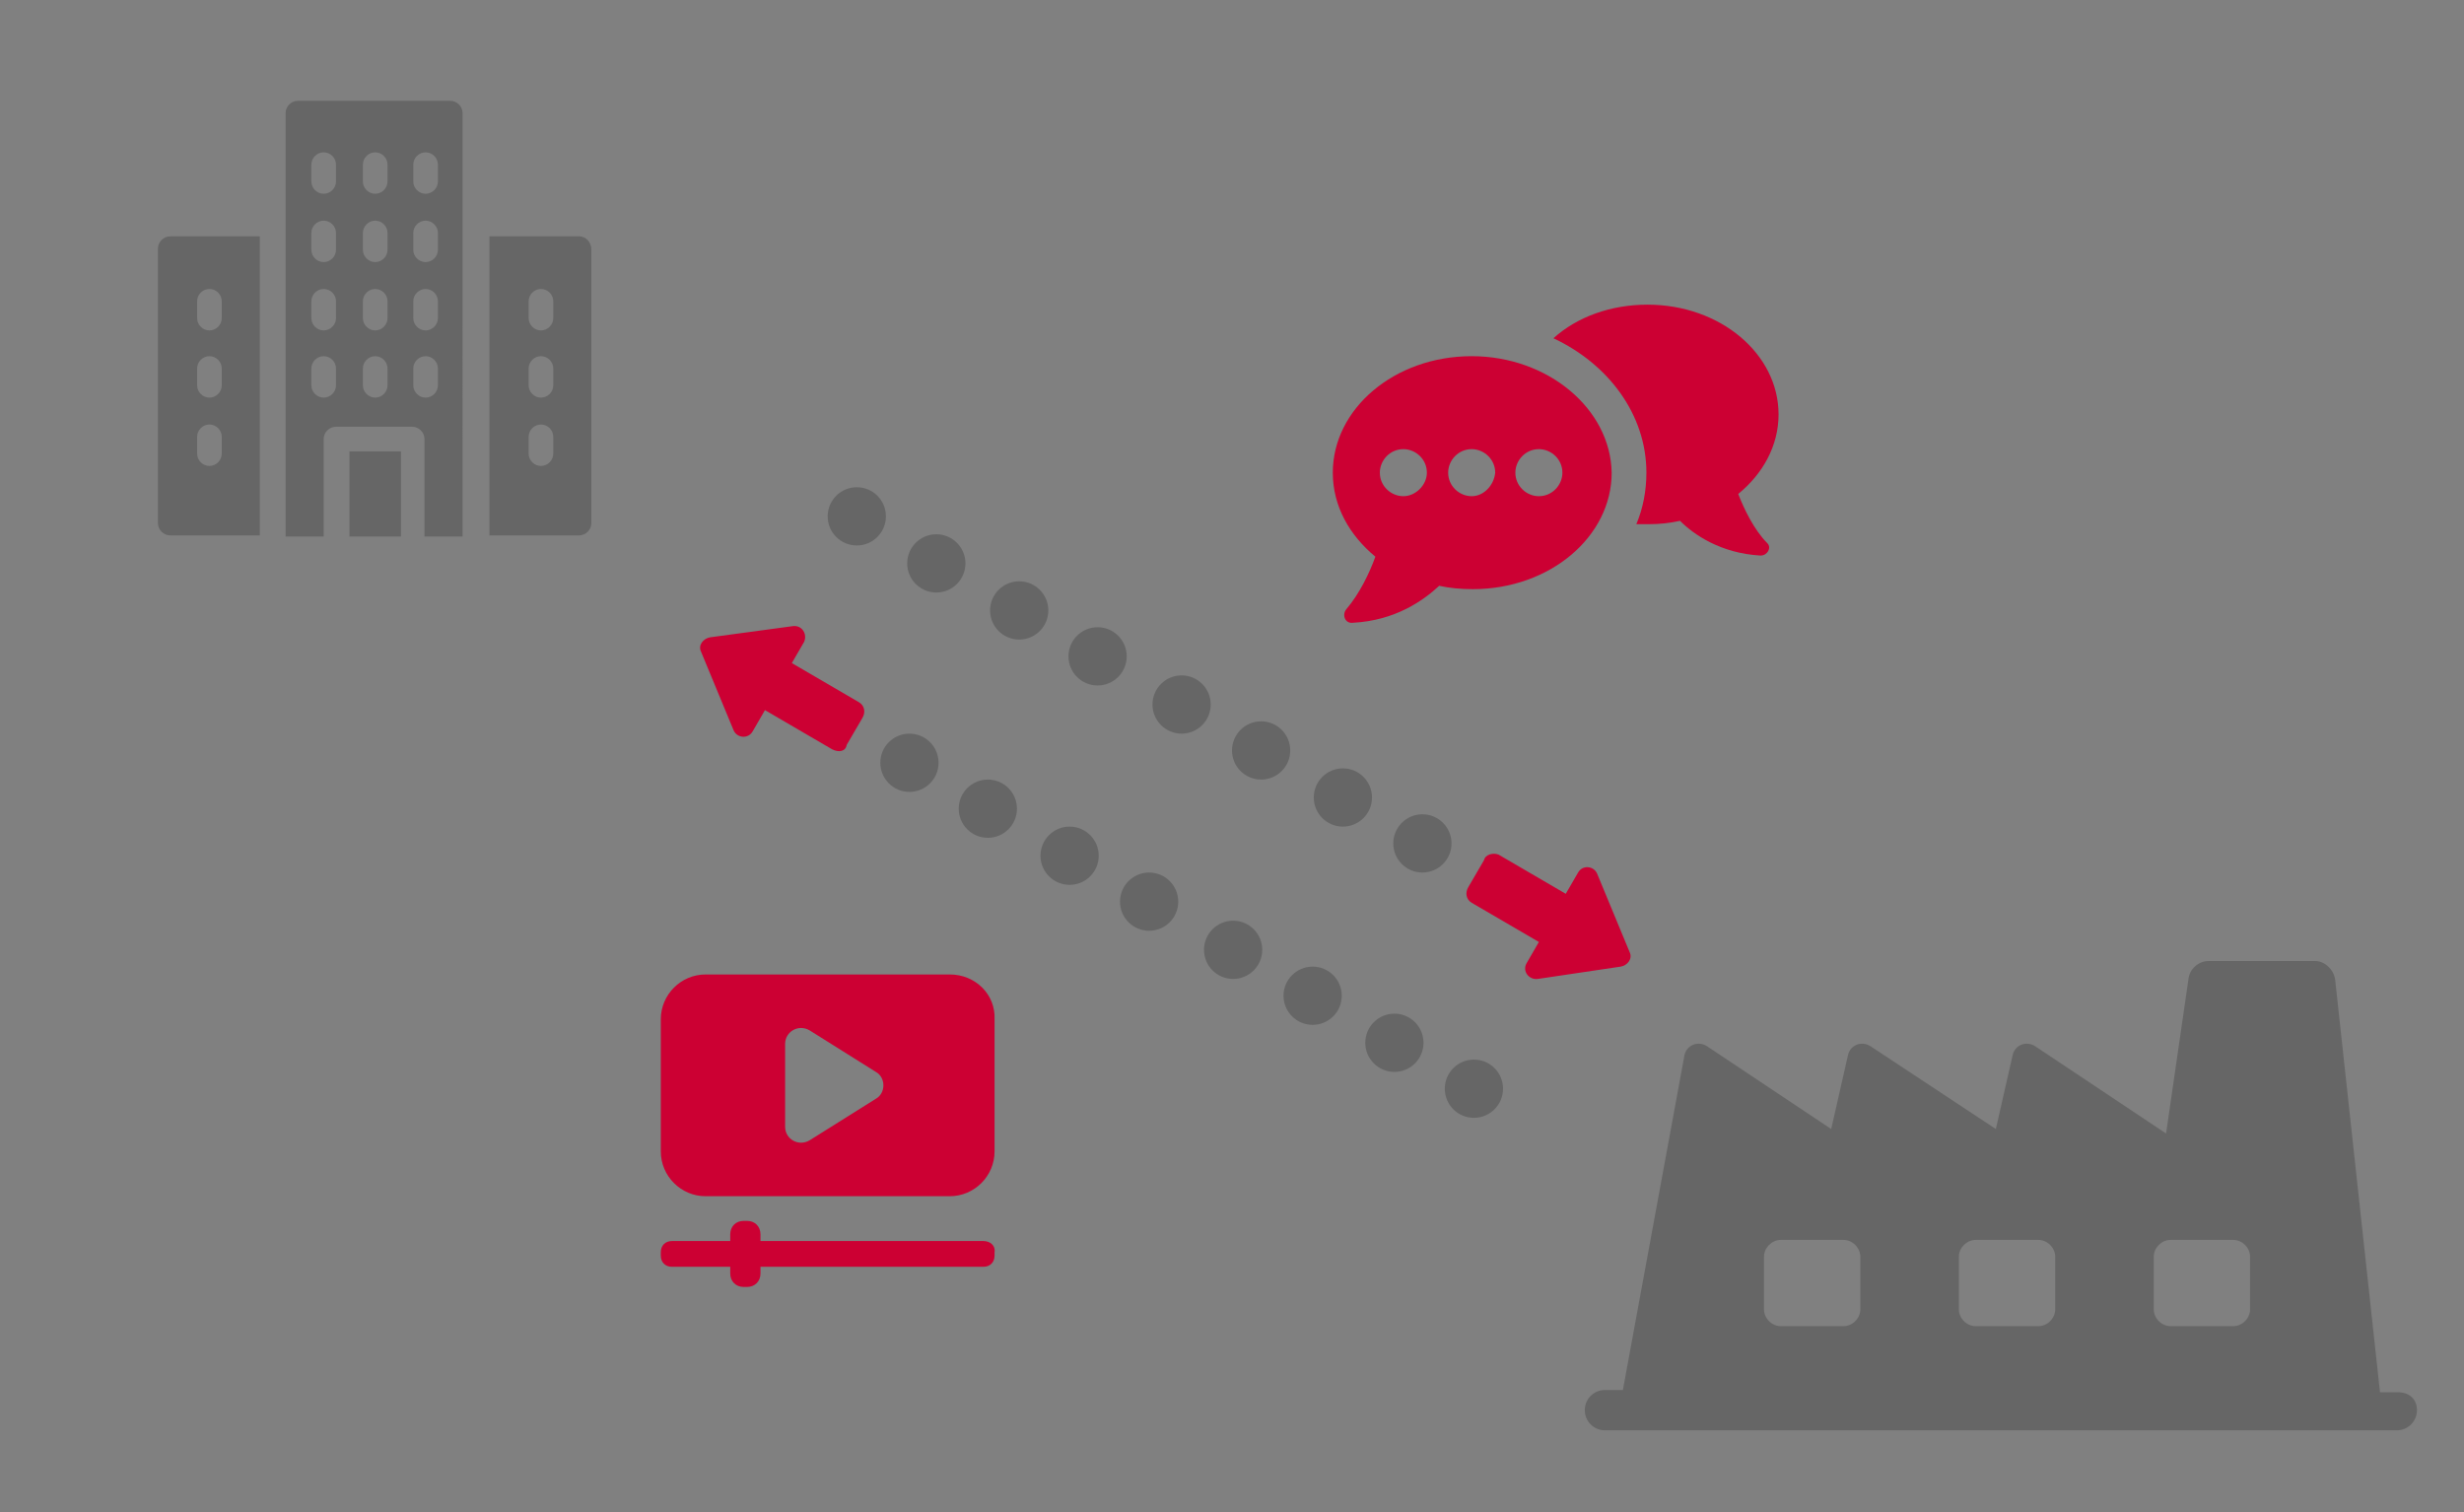 <?xml version="1.0" encoding="utf-8"?>
<!-- Generator: Adobe Illustrator 27.3.1, SVG Export Plug-In . SVG Version: 6.00 Build 0)  -->
<svg version="1.1" id="Layer_1" xmlns="http://www.w3.org/2000/svg" xmlns:xlink="http://www.w3.org/1999/xlink" x="0px" y="0px"
	 width="220px" height="135px" viewBox="0 0 220 135" style="enable-background:new 0 0 220 135;" xml:space="preserve">
<rect x="0" y="0" width="220" height="135" fill="#808080" stroke="none"/>
<style type="text/css">
	.st0{fill:#CC0033;}
	.st1{fill:#666666;}
	.st2{clip-path:url(#SVGID_00000171682932740527474290000013449876862741436340_);}
	.st3{fill:#F0F0F0;}
	.st4{clip-path:url(#SVGID_00000034079973275041539440000017131643354734965147_);}
	.st5{fill:#14A0DE;}
	.st6{fill:#203A72;}
</style>
<g>
	<g>
		<path class="st0" d="M132.5,76.8l-1.4,2.4c-0.3,0.5-0.2,1.1,0.3,1.4l6,3.5l-1.1,1.9c-0.4,0.7,0.2,1.5,1,1.4l7.4-1.1
			c0.6-0.1,1.1-0.7,0.8-1.3l-2.9-7c-0.3-0.7-1.3-0.8-1.7-0.1l-1.1,1.9l-6-3.5C133.3,76.1,132.6,76.3,132.5,76.8z"/>
		<circle class="st1" cx="127" cy="75.3" r="2.6"/>
		<circle class="st1" cx="119.9" cy="71.2" r="2.6"/>
		<circle class="st1" cx="112.6" cy="67" r="2.6"/>
		<circle class="st1" cx="105.5" cy="62.9" r="2.6"/>
		<circle class="st1" cx="98" cy="58.6" r="2.6"/>
		<circle class="st1" cx="91" cy="54.5" r="2.6"/>
		<circle class="st1" cx="83.6" cy="50.3" r="2.6"/>
		<circle class="st1" cx="76.5" cy="46.1" r="2.6"/>
	</g>
	<g>
		<path class="st0" d="M75.6,66.5l1.4-2.4c0.3-0.5,0.2-1.1-0.3-1.4l-6-3.5l1.1-1.9c0.3-0.7-0.2-1.5-1-1.4l-7.4,1
			c-0.6,0.1-1.1,0.7-0.8,1.3l2.9,7c0.3,0.7,1.3,0.8,1.7,0.1l1.1-1.9l6,3.5C74.9,67.2,75.5,67.1,75.6,66.5z"/>
		<circle class="st1" cx="81.2" cy="68.1" r="2.6"/>
		<circle class="st1" cx="88.2" cy="72.2" r="2.6"/>
		<circle class="st1" cx="95.5" cy="76.4" r="2.6"/>
		<circle class="st1" cx="102.6" cy="80.5" r="2.6"/>
		<circle class="st1" cx="110.1" cy="84.8" r="2.6"/>
		<circle class="st1" cx="117.2" cy="88.9" r="2.6"/>
		<circle class="st1" cx="124.5" cy="93.1" r="2.6"/>
		<circle class="st1" cx="131.6" cy="97.2" r="2.6"/>
	</g>
</g>
<g>
	<g>
		<path class="st0" d="M140.8-95.3h-16.2c-4.8,0-9-3.6-9.2-8.4c-0.3-5.2,3.8-9.4,8.9-9.4h16.8c0,0,0,0,0-0.1c0-2.2,0-5,0-8.7l0,0
			h-16.8c-9.8,0-17.7,7.9-17.7,17.7s8,17.7,17.7,17.7h16.5c4.9,0,8.9,4,8.9,8.9s-4,8.9-8.9,8.9H82.6c-0.8,0-1.4,0.6-1.4,1.4v6.1
			c0,0.8,0.6,1.4,1.4,1.4h57.7c10.6,0,19.1-8.7,18.2-19.2C157.8-88.2,150.1-95.3,140.8-95.3z"/>
	</g>
	<path class="st1" d="M203-107.7l-5.4-12.8h2c1.8,0,3.3-1.5,3.3-3.3v-6.2c0-2.9-0.2-5.9-0.5-8.8l-1.6-14c-0.2-1.5-1.3-2.7-2.8-2.9
		l-4.5-0.7c-2.7-0.4-5.4-0.6-8.1-0.6c-2.7,0-5.4,0.2-8.1,0.6l-4.5,0.7c-1.5,0.2-2.6,1.4-2.8,2.9l-1.6,14c-0.3,2.9-0.5,5.9-0.5,8.8
		v6.2c0,1.8,1.5,3.3,3.3,3.3h2l-5.2,12.8c-0.5,1.2,0.1,2.6,1.3,3.1c0.3,0.1,0.6,0.2,0.9,0.2c0.9,0,1.8-0.5,2.2-1.4l2.3-5.5h21.8
		l2.3,5.5c0.4,0.9,1.3,1.4,2.2,1.4c0.3,0,0.6-0.1,0.9-0.2C203-105.2,203.5-106.5,203-107.7z M193.7-126.7c-1.7,0-3-1.3-3-3
		c0-1.7,1.3-3,3-3s3,1.3,3,3C196.7-128,195.4-126.7,193.7-126.7z M173.8-138.2l1.4-12.5l3-0.5c2.4-0.4,4.8-0.6,7.3-0.6
		s4.9,0.2,7.3,0.6l3,0.5l1.4,12.5v0.1L173.8-138.2L173.8-138.2z M177.3-126.7c-1.7,0-3-1.3-3-3c0-1.7,1.3-3,3-3s3,1.3,3,3
		C180.3-128,179-126.7,177.3-126.7z M176.3-115.5l2.1-5.1h14.1l2.1,5.1H176.3z"/>
	<g>
		<path class="st1" d="M53.6-73.4l-1.7-15c-0.2-1.6-1.4-2.9-3-3.1l-4.8-0.8c-1.9-0.3-3.9-2.2-5.8-2.3h-5.7c-1.9,0.1-3.9,2-5.8,2.3
			L22-91.5c-1.6,0.2-2.8,1.5-3,3.1l-1.7,15c-0.3,3.1-0.5,6.3-0.5,9.4v6.6c0,2,1.6,3.5,3.5,3.5h3L19-43.6c-0.5,1.1,0.1,2.4,1.2,2.9
			c0.3,0.1,0.6,0.2,0.9,0.2c0.9,0,1.7-0.5,2-1.4l5-12h14.7l5,12c0.4,0.8,1.2,1.4,2,1.4c0.3,0,0.6-0.1,0.9-0.2
			c1.1-0.5,1.7-1.8,1.2-2.9l-4.3-10.2h3c2,0,3.5-1.6,3.5-3.5v-6.6C54.1-67.2,53.9-70.3,53.6-73.4z M26.7-61.9
			c-1.8,0-3.2-1.4-3.2-3.2s1.4-3.2,3.2-3.2c1.8,0,3.2,1.4,3.2,3.2S28.5-61.9,26.7-61.9z M44.2-61.9c-1.8,0-3.2-1.4-3.2-3.2
			s1.4-3.2,3.2-3.2s3.2,1.4,3.2,3.2S46-61.9,44.2-61.9z M23.1-73.6l1.4-12.5l3.2-0.5c2.6-0.4,5.2-0.6,7.8-0.6s5.2,0.2,7.8,0.6
			l3.2,0.5l1.4,12.5H23.1z"/>
		<path class="st0" d="M27.7-102.3h5.6v5.8h4.3v-5.8h5.6c1.2,0,2.1-1,2.1-2.1c0-1.2-1-2.1-2.1-2.1H27.7c-1.2,0-2.1,1-2.1,2.1
			S26.5-102.3,27.7-102.3z"/>
	</g>
	<circle class="st1" cx="143.4" cy="-122.7" r="19.8"/>
	<circle class="st1" cx="77.7" cy="-64.2" r="19.8"/>
	<g>
		<g>
			<defs>
				<circle id="SVGID_1_" cx="77.7" cy="-64.2" r="19.8"/>
			</defs>
			<clipPath id="SVGID_00000107584411850797608040000013949347789541746573_">
				<use xlink:href="#SVGID_1_"  style="overflow:visible;"/>
			</clipPath>
			<g style="clip-path:url(#SVGID_00000107584411850797608040000013949347789541746573_);">
				<path class="st3" d="M73.4-69.8c0,2.4,1.9,4.3,4.3,4.3s4.3-2,4.3-4.3c0-0.6-0.1-1.1-0.3-1.6l0,0c-0.9,0.8-2.5,1.1-4.1,1.1
					s-3.2-0.4-4-1.1C73.5-70.9,73.4-70.4,73.4-69.8z"/>
				<path class="st3" d="M88.4-54.4L83-63.3c-0.3-0.5-0.8-0.8-1.4-0.8h-7.9c-0.6,0-1.1,0.3-1.4,0.8l-5.4,8.9
					c-0.5,0.8-0.2,1.8,0.6,2.3c0.3,0.2,0.6,0.2,0.9,0.2c0.6,0,1.1-0.3,1.4-0.8l3.1-5.2v22.6c0,1.1,0.9,1.9,1.9,1.9
					c1.1,0,1.9-0.9,1.9-1.9v-13.2h1.8v13.2c0,1.1,0.9,1.9,1.9,1.9c1.1,0,1.9-0.9,1.9-1.9v-22.6l3.1,5.2c0.5,0.8,1.5,1,2.3,0.6
					C88.7-52.5,88.9-53.6,88.4-54.4z"/>
				<path class="st3" d="M81.6-72.2c-1-0.2-2.3-0.3-3.9-0.3c-1.5,0-2.8,0.1-3.9,0.3c0.5,0.7,2,1.2,3.9,1.2
					C79.5-70.9,81.1-71.4,81.6-72.2z"/>
				<path class="st3" d="M73.5-72.8c2.5-0.4,5.9-0.4,8.4,0c0.7-0.4,1.2-0.9,1.2-1.5c0-1.3-2.4-2.4-5.4-2.4s-5.4,1.1-5.4,2.4
					C72.3-73.7,72.7-73.2,73.5-72.8z"/>
			</g>
		</g>
	</g>
	<g>
		<g>
			<defs>
				<circle id="SVGID_00000101074804142127058770000004014693233843880077_" cx="143.4" cy="-122.7" r="19.8"/>
			</defs>
			<clipPath id="SVGID_00000070120226596333689870000015075506612160129437_">
				<use xlink:href="#SVGID_00000101074804142127058770000004014693233843880077_"  style="overflow:visible;"/>
			</clipPath>
			<g style="clip-path:url(#SVGID_00000070120226596333689870000015075506612160129437_);">
				<path class="st3" d="M140.6-132.6c0,1.6,1.3,2.9,2.9,2.9c1.6,0,2.9-1.3,2.9-2.9c0-0.4-0.1-0.7-0.2-1l0,0
					c-0.6,0.5-1.6,0.8-2.7,0.8c-1.1,0-2.1-0.3-2.7-0.8C140.6-133.3,140.6-133,140.6-132.6z"/>
				<path class="st3" d="M150.6-122.4l-3.6-5.9c-0.2-0.3-0.6-0.5-0.9-0.5h-5.2c-0.4,0-0.7,0.2-0.9,0.5l-3.6,5.9
					c-0.3,0.5-0.1,1.2,0.4,1.5c0.2,0.1,0.4,0.2,0.6,0.2c0.4,0,0.7-0.2,0.9-0.5l2.1-3.4v15c0,0.7,0.6,1.3,1.3,1.3s1.3-0.6,1.3-1.3
					v-8.8h1.2v8.8c0,0.7,0.6,1.3,1.3,1.3s1.3-0.6,1.3-1.3v-15l2.1,3.4c0.3,0.5,1,0.7,1.5,0.4C150.7-121.2,150.9-121.8,150.6-122.4z"
					/>
				<path class="st3" d="M146-134.2c-0.7-0.1-1.5-0.2-2.6-0.2c-1,0-1.9,0.1-2.6,0.2c0.3,0.5,1.3,0.8,2.6,0.8
					C144.7-133.3,145.7-133.7,146-134.2z"/>
				<path class="st3" d="M140.6-134.6c1.7-0.3,3.9-0.3,5.6,0c0.5-0.3,0.8-0.6,0.8-1c0-0.9-1.6-1.6-3.6-1.6s-3.6,0.7-3.6,1.6
					C139.9-135.2,140.2-134.8,140.6-134.6z"/>
			</g>
		</g>
	</g>
</g>
<g>
	<g>
		<path class="st0" d="M87.8,110.8H67.9v-0.6c0-0.7-0.5-1.2-1.2-1.2h-0.3c-0.7,0-1.2,0.5-1.2,1.2v0.6H60c-0.6,0-1,0.4-1,1v0.3
			c0,0.6,0.4,1,1,1h5.2v0.6c0,0.7,0.5,1.2,1.2,1.2h0.3c0.7,0,1.2-0.5,1.2-1.2v-0.6h19.9c0.6,0,1-0.4,1-1v-0.3
			C88.9,111.2,88.4,110.8,87.8,110.8z"/>
		<path class="st0" d="M84.8,87H63c-2.2,0-4,1.8-4,4v11.8c0,2.2,1.8,4,4,4h21.8c2.2,0,4-1.8,4-4V91C88.9,88.8,87.1,87,84.8,87z
			 M78.2,98.1l-5.9,3.7c-1,0.6-2.2-0.1-2.2-1.2v-7.4c0-1.1,1.2-1.8,2.2-1.2l5.9,3.7C79.1,96.2,79.1,97.6,78.2,98.1z"/>
	</g>
</g>
<g>
	<g id="furniture">
		<path id="Vector_6" class="st1" d="M31.2,40.3h4.6v7.6h-4.6V40.3z"/>
		<path id="Vector_7" class="st1" d="M25.5,10.1v37.8h3.4v-8.7c0-0.6,0.5-1.1,1.1-1.1h6.8c0.6,0,1.1,0.5,1.1,1.1v8.7h3.4V10.1
			c0-0.6-0.5-1.1-1.1-1.1H26.6C26,9,25.5,9.5,25.5,10.1z M30,34.4c0,0.6-0.5,1.1-1.1,1.1c-0.6,0-1.1-0.5-1.1-1.1v-1.5
			c0-0.6,0.5-1.1,1.1-1.1c0.6,0,1.1,0.5,1.1,1.1V34.4z M30,28.4c0,0.6-0.5,1.1-1.1,1.1c-0.6,0-1.1-0.5-1.1-1.1v-1.5
			c0-0.6,0.5-1.1,1.1-1.1c0.6,0,1.1,0.5,1.1,1.1V28.4z M30,22.3c0,0.6-0.5,1.1-1.1,1.1c-0.6,0-1.1-0.5-1.1-1.1v-1.5
			c0-0.6,0.5-1.1,1.1-1.1c0.6,0,1.1,0.5,1.1,1.1V22.3z M30,16.2c0,0.6-0.5,1.1-1.1,1.1c-0.6,0-1.1-0.5-1.1-1.1v-1.5
			c0-0.6,0.5-1.1,1.1-1.1c0.6,0,1.1,0.5,1.1,1.1V16.2z M34.6,34.4c0,0.6-0.5,1.1-1.1,1.1c-0.6,0-1.1-0.5-1.1-1.1v-1.5
			c0-0.6,0.5-1.1,1.1-1.1c0.6,0,1.1,0.5,1.1,1.1V34.4z M34.6,28.4c0,0.6-0.5,1.1-1.1,1.1c-0.6,0-1.1-0.5-1.1-1.1v-1.5
			c0-0.6,0.5-1.1,1.1-1.1c0.6,0,1.1,0.5,1.1,1.1V28.4z M34.6,22.3c0,0.6-0.5,1.1-1.1,1.1c-0.6,0-1.1-0.5-1.1-1.1v-1.5
			c0-0.6,0.5-1.1,1.1-1.1c0.6,0,1.1,0.5,1.1,1.1V22.3z M34.6,16.2c0,0.6-0.5,1.1-1.1,1.1c-0.6,0-1.1-0.5-1.1-1.1v-1.5
			c0-0.6,0.5-1.1,1.1-1.1c0.6,0,1.1,0.5,1.1,1.1V16.2z M39.1,34.4c0,0.6-0.5,1.1-1.1,1.1c-0.6,0-1.1-0.5-1.1-1.1v-1.5
			c0-0.6,0.5-1.1,1.1-1.1c0.6,0,1.1,0.5,1.1,1.1V34.4z M39.1,28.4c0,0.6-0.5,1.1-1.1,1.1c-0.6,0-1.1-0.5-1.1-1.1v-1.5
			c0-0.6,0.5-1.1,1.1-1.1c0.6,0,1.1,0.5,1.1,1.1V28.4z M39.1,22.3c0,0.6-0.5,1.1-1.1,1.1c-0.6,0-1.1-0.5-1.1-1.1v-1.5
			c0-0.6,0.5-1.1,1.1-1.1c0.6,0,1.1,0.5,1.1,1.1V22.3z M39.1,16.2c0,0.6-0.5,1.1-1.1,1.1c-0.6,0-1.1-0.5-1.1-1.1v-1.5
			c0-0.6,0.5-1.1,1.1-1.1c0.6,0,1.1,0.5,1.1,1.1V16.2z"/>
		<path id="Vector_8" class="st1" d="M51.7,21.1h-8v26.7h8c0.6,0,1.1-0.5,1.1-1.1V22.3C52.8,21.6,52.3,21.1,51.7,21.1z M49.4,40.5
			c0,0.6-0.5,1.1-1.1,1.1c-0.6,0-1.1-0.5-1.1-1.1V39c0-0.6,0.5-1.1,1.1-1.1c0.6,0,1.1,0.5,1.1,1.1V40.5z M49.4,34.4
			c0,0.6-0.5,1.1-1.1,1.1c-0.6,0-1.1-0.5-1.1-1.1v-1.5c0-0.6,0.5-1.1,1.1-1.1c0.6,0,1.1,0.5,1.1,1.1V34.4z M49.4,28.4
			c0,0.6-0.5,1.1-1.1,1.1c-0.6,0-1.1-0.5-1.1-1.1v-1.5c0-0.6,0.5-1.1,1.1-1.1c0.6,0,1.1,0.5,1.1,1.1V28.4z"/>
		<path id="Vector_9" class="st1" d="M15.2,21.1c-0.6,0-1.1,0.5-1.1,1.1v24.5c0,0.6,0.5,1.1,1.1,1.1h8V21.1H15.2z M19.8,40.5
			c0,0.6-0.5,1.1-1.1,1.1c-0.6,0-1.1-0.5-1.1-1.1V39c0-0.6,0.5-1.1,1.1-1.1c0.6,0,1.1,0.5,1.1,1.1V40.5z M19.8,34.4
			c0,0.6-0.5,1.1-1.1,1.1c-0.6,0-1.1-0.5-1.1-1.1v-1.5c0-0.6,0.5-1.1,1.1-1.1c0.6,0,1.1,0.5,1.1,1.1V34.4z M19.8,28.4
			c0,0.6-0.5,1.1-1.1,1.1c-0.6,0-1.1-0.5-1.1-1.1v-1.5c0-0.6,0.5-1.1,1.1-1.1c0.6,0,1.1,0.5,1.1,1.1V28.4z"/>
	</g>
</g>
<g>
	<path class="st1" d="M214.1,124.3h-1.6l-4-36.8c-0.1-0.9-0.9-1.7-1.8-1.7h-9.5c-0.9,0-1.7,0.7-1.8,1.6l-2,13.8l-11.7-7.8
		c-0.8-0.5-1.8-0.1-2,0.8l-1.5,6.6l-11.2-7.4c-0.8-0.5-1.8-0.1-2,0.8l-1.5,6.6l-11.1-7.4c-0.8-0.5-1.8-0.1-2,0.8l-5.5,29.9h-1.6
		c-1,0-1.8,0.8-1.8,1.8s0.8,1.8,1.8,1.8h70.7c1,0,1.8-0.8,1.8-1.8S215.1,124.3,214.1,124.3z M192.3,112.2c0-0.8,0.7-1.5,1.5-1.5h5.6
		c0.8,0,1.5,0.7,1.5,1.5v4.7c0,0.8-0.7,1.5-1.5,1.5h-5.6c-0.8,0-1.5-0.7-1.5-1.5V112.2z M174.9,112.2c0-0.8,0.7-1.5,1.5-1.5h5.6
		c0.8,0,1.5,0.7,1.5,1.5v4.7c0,0.8-0.7,1.5-1.5,1.5h-5.6c-0.8,0-1.5-0.7-1.5-1.5V112.2z M157.5,112.2c0-0.8,0.7-1.5,1.5-1.5h5.6
		c0.8,0,1.5,0.7,1.5,1.5v4.7c0,0.8-0.7,1.5-1.5,1.5h-5.6c-0.8,0-1.5-0.7-1.5-1.5V112.2z"/>
</g>
<g>
	<path class="st0" d="M155.2,44.1c2.2-1.8,3.6-4.3,3.6-7.1c0-5.4-5.2-9.8-11.7-9.8c-3.3,0-6.3,1.1-8.4,3c4.9,2.3,8.3,6.8,8.3,12
		c0,1.6-0.3,3.2-0.9,4.6c0.3,0,0.7,0,1.1,0c1,0,1.9-0.1,2.8-0.3c1.2,1.2,3.6,2.9,7.2,3.1c0.6,0,1-0.7,0.6-1.1
		C156.6,47.3,155.7,45.4,155.2,44.1z"/>
	<path class="st0" d="M131.4,31.8c-6.9,0-12.4,4.7-12.4,10.4c0,3,1.5,5.6,3.8,7.5c-0.5,1.4-1.4,3.3-2.6,4.7
		c-0.4,0.5-0.1,1.3,0.6,1.2c3.8-0.2,6.3-2,7.7-3.3c0.9,0.2,1.9,0.3,3,0.3c6.9,0,12.4-4.7,12.4-10.4
		C143.8,36.5,138.2,31.8,131.4,31.8z M125.3,44.3c-1.1,0-2.1-0.9-2.1-2.1c0-1.1,0.9-2.1,2.1-2.1c1.1,0,2.1,0.9,2.1,2.1
		C127.4,43.3,126.4,44.3,125.3,44.3z M131.4,44.3c-1.1,0-2.1-0.9-2.1-2.1c0-1.1,0.9-2.1,2.1-2.1c1.1,0,2.1,0.9,2.1,2.1
		C133.4,43.3,132.5,44.3,131.4,44.3z M137.4,44.3c-1.1,0-2.1-0.9-2.1-2.1c0-1.1,0.9-2.1,2.1-2.1c1.1,0,2.1,0.9,2.1,2.1
		C139.5,43.3,138.6,44.3,137.4,44.3z"/>
</g>
<g>
	<path class="st0" d="M237-14.6l-1.6,2.7c-0.3,0.6-0.2,1.3,0.4,1.6l6.9,4l-1.3,2.2c-0.4,0.8,0.2,1.7,1.1,1.6l8.5-1.2
		c0.7-0.1,1.2-0.8,0.9-1.5l-3.3-8c-0.3-0.8-1.5-0.9-1.9-0.1l-1.3,2.2l-6.9-4C237.9-15.4,237.2-15.2,237-14.6z"/>
	<circle class="st1" cx="230.7" cy="-16.4" r="3"/>
	<circle class="st1" cx="222.6" cy="-21.1" r="3"/>
	<circle class="st1" cx="214.3" cy="-25.9" r="3"/>
	<circle class="st1" cx="206.2" cy="-30.6" r="3"/>
</g>
<path class="st5" d="M288-27.6l-1.4-5.2c-0.2-0.6-0.7-0.9-1.3-0.7c-0.6,0.2-0.9,0.7-0.7,1.3l0.7,2.8l-7.2-4.2
	c-0.5-0.3-1.2-0.1-1.4,0.4c-0.3,0.5-0.1,1.2,0.4,1.4l7.2,4.2l-2.8,0.7c-0.6,0.2-0.9,0.7-0.7,1.3c0.1,0.3,0.3,0.5,0.5,0.6
	c0.2,0.1,0.5,0.2,0.8,0.1l5.2-1.4C287.8-26.5,288.2-27,288-27.6z"/>
<path class="st6" d="M210.1-57l-7.2-4.2l2.8-0.7c0.6-0.2,0.9-0.7,0.7-1.3c-0.1-0.3-0.3-0.5-0.5-0.6c-0.2-0.1-0.5-0.2-0.8-0.1
	l-5.2,1.4c-0.6,0.2-0.9,0.7-0.7,1.3l1.4,5.2c0.2,0.6,0.7,0.9,1.3,0.7c0.6-0.2,0.9-0.7,0.7-1.3l-0.7-2.8l7.2,4.2
	c0.5,0.3,1.2,0.1,1.4-0.4C210.8-56,210.6-56.7,210.1-57z"/>
</svg>
